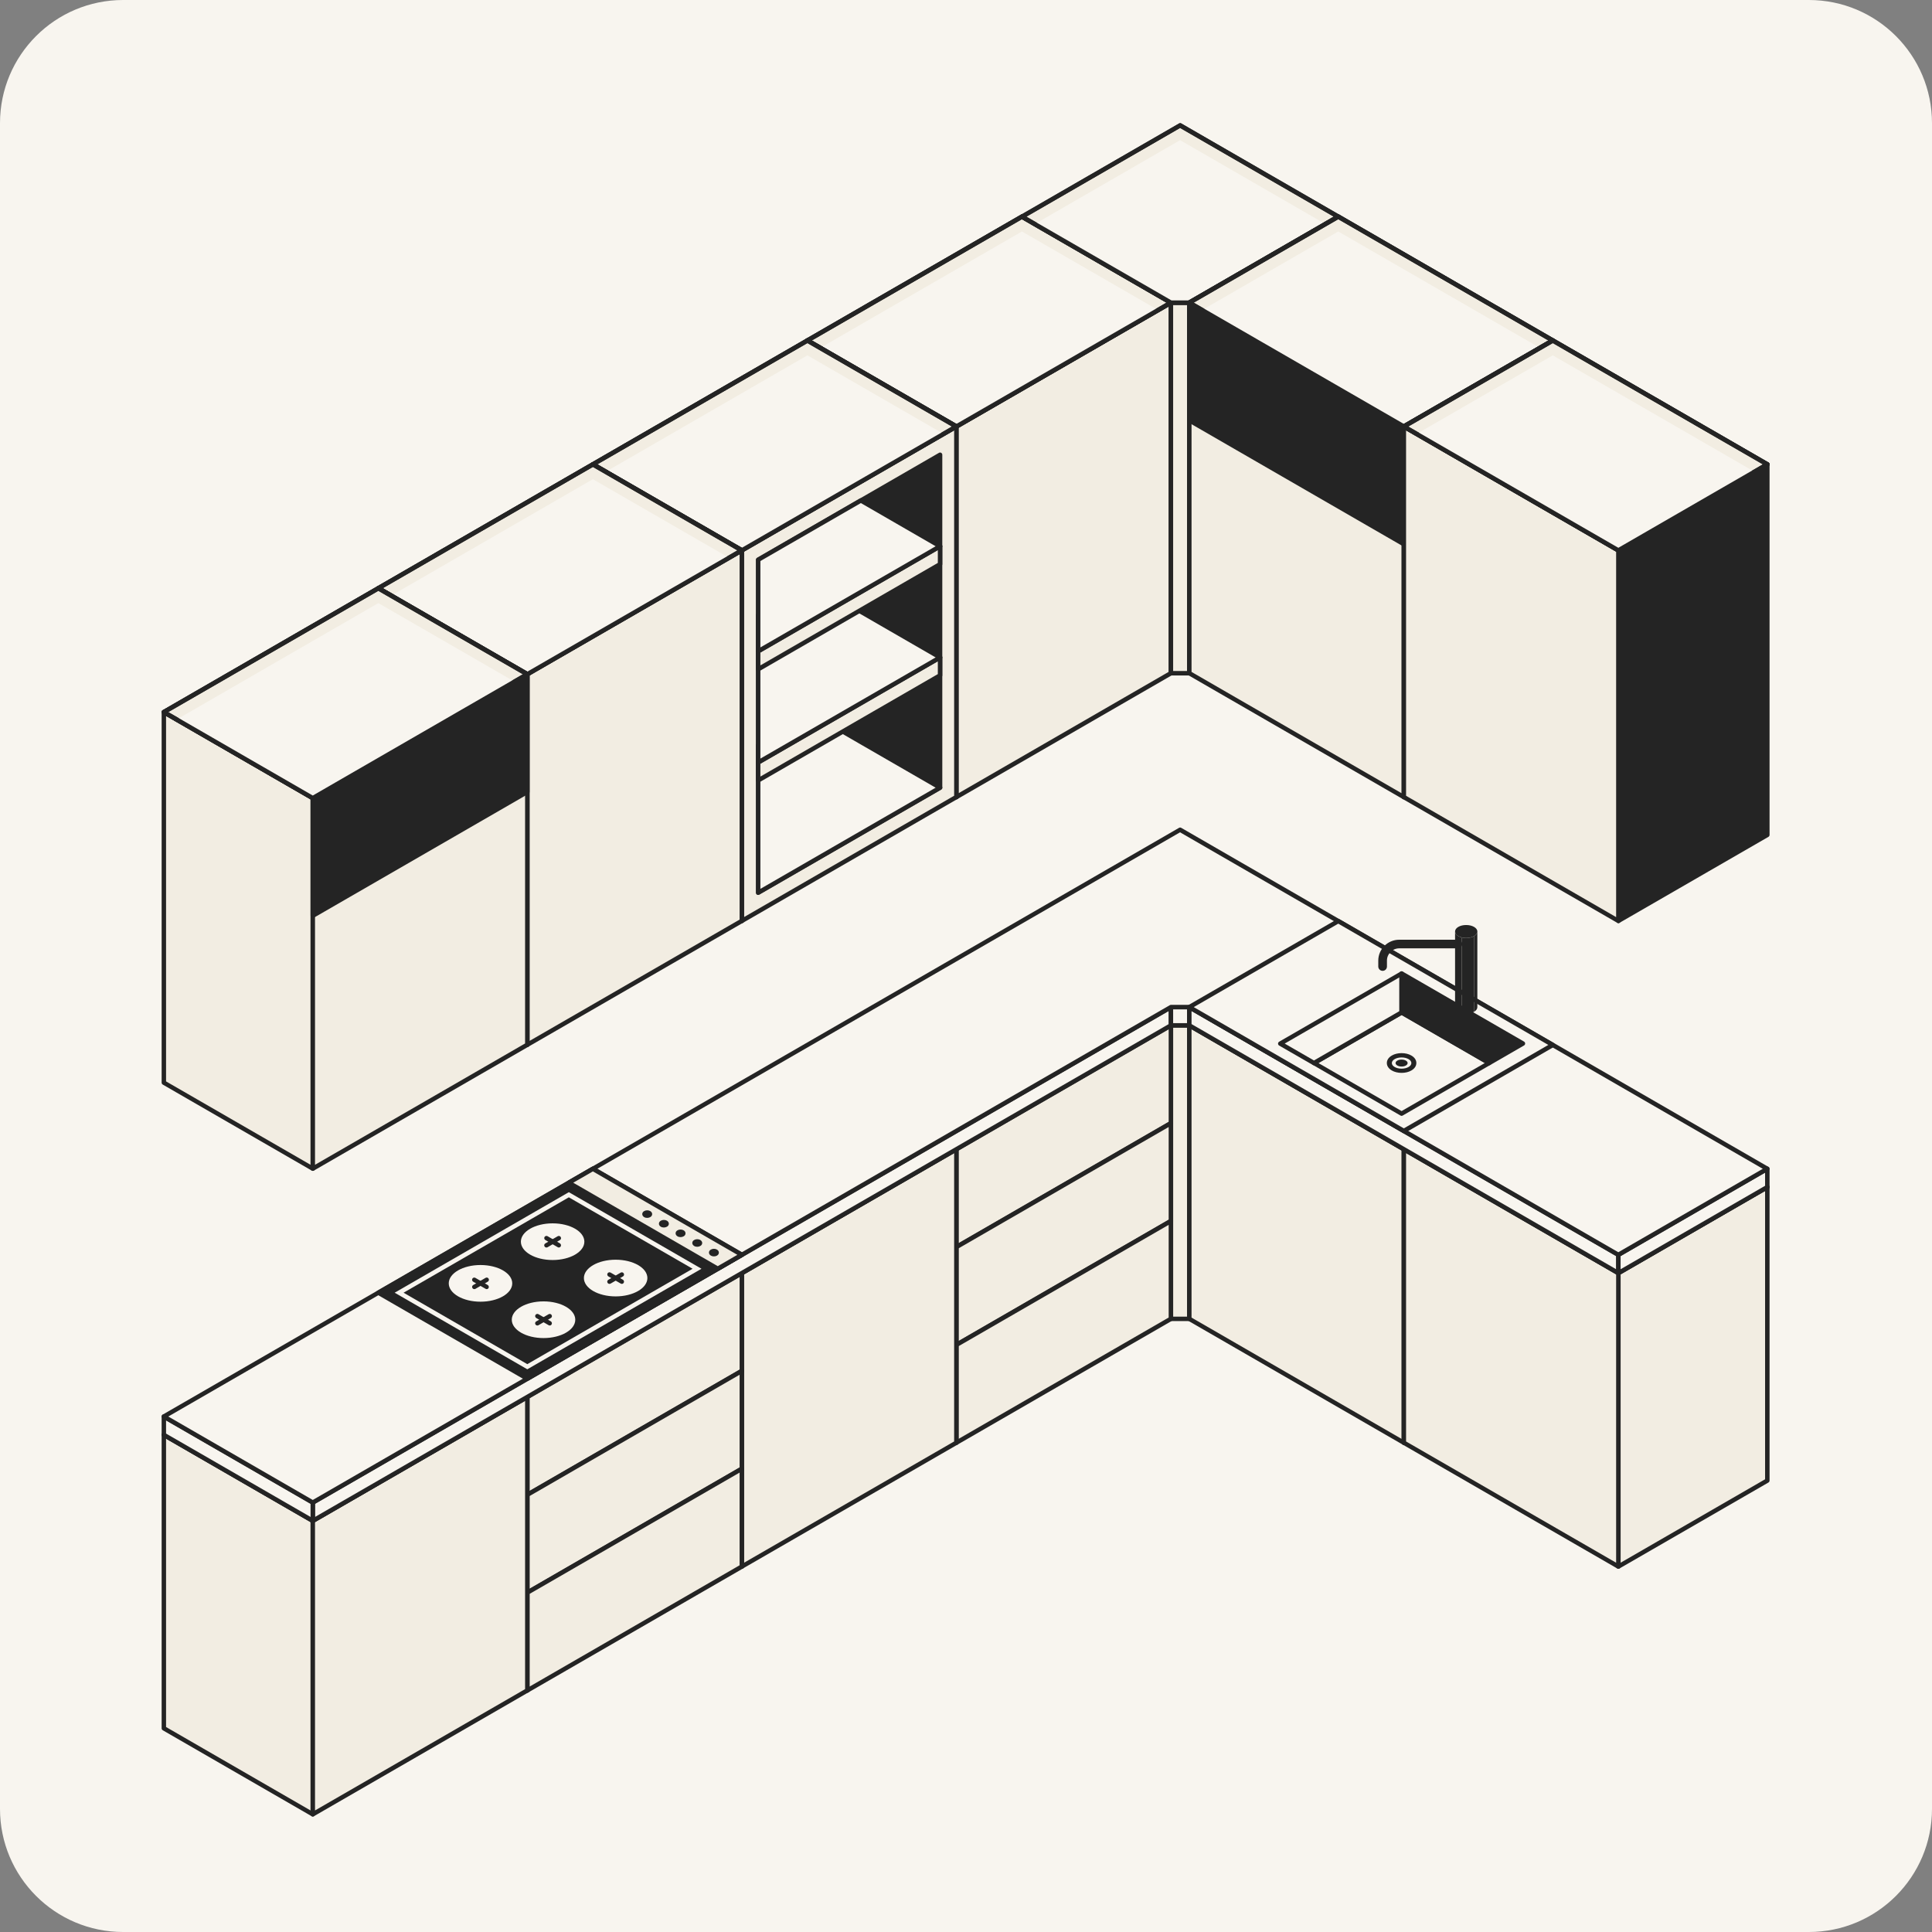 <svg width="251" height="251" viewBox="0 0 251 251" fill="none" xmlns="http://www.w3.org/2000/svg">
<rect x="0" y="0" width="251" height="251" fill="#808080" stroke="none"/>
<g clip-path="url(#clip0_5361_22062)">
<path d="M0 16C0 7.163 7.163 0 16 0H235C243.837 0 251 7.163 251 16V235C251 243.837 243.837 251 235 251H16C7.163 251 0 243.837 0 235V16Z" fill="#F8F5EF"/>
<path d="M154.511 133.216H152.128V171.347H154.511V133.216Z" fill="#F2EDE2"/>
<path d="M154.511 171.631H152.128C151.966 171.631 151.837 171.503 151.837 171.341V133.209C151.837 133.047 151.966 132.919 152.128 132.919H154.511C154.673 132.919 154.801 133.047 154.801 133.209V171.341C154.801 171.503 154.673 171.631 154.511 171.631ZM152.411 171.057H154.22V133.506H152.411V171.057Z" fill="#242424"/>
<path d="M182.382 187.432L201.734 176.26V138.129L182.382 149.307V187.432Z" fill="#F2EDE2"/>
<path d="M182.382 187.722C182.335 187.722 182.281 187.709 182.24 187.682C182.152 187.628 182.098 187.533 182.098 187.432V149.301C182.098 149.199 182.152 149.105 182.24 149.051L201.593 137.879C201.68 137.825 201.795 137.825 201.883 137.879C201.971 137.933 202.025 138.028 202.025 138.129V176.261C202.025 176.362 201.971 176.456 201.883 176.51L182.53 187.682C182.483 187.709 182.429 187.722 182.382 187.722ZM182.672 149.469V186.932L201.444 176.092V138.629L182.672 149.469Z" fill="#242424"/>
<path d="M154.51 171.34L182.382 187.432V149.307L154.51 133.215V171.34Z" fill="#F2EDE2"/>
<path d="M182.382 187.722C182.334 187.722 182.28 187.709 182.24 187.682L154.369 171.589C154.281 171.535 154.227 171.441 154.227 171.34V133.208C154.227 133.107 154.281 133.012 154.369 132.958C154.456 132.904 154.571 132.904 154.659 132.958L182.53 149.051C182.618 149.105 182.672 149.199 182.672 149.301V187.432C182.672 187.533 182.618 187.628 182.53 187.682C182.483 187.709 182.429 187.722 182.382 187.722ZM154.801 171.178L182.091 186.939V149.476L154.801 133.714V171.178Z" fill="#242424"/>
<path d="M182.382 149.307L201.734 138.129L173.863 122.043L154.51 133.214L182.382 149.307Z" fill="#F8F5EF"/>
<path d="M182.382 149.59C182.334 149.59 182.28 149.577 182.24 149.55L154.369 133.458C154.281 133.404 154.227 133.309 154.227 133.208C154.227 133.107 154.281 133.012 154.369 132.958L173.721 121.787C173.809 121.733 173.924 121.733 174.012 121.787L201.883 137.879C201.971 137.933 202.024 138.027 202.024 138.129C202.024 138.23 201.971 138.324 201.883 138.378L182.53 149.55C182.483 149.584 182.429 149.59 182.382 149.59ZM155.091 133.215L182.382 148.969L201.154 138.129L173.863 122.374L155.091 133.215Z" fill="#242424"/>
<path d="M210.253 203.524L229.606 192.352V154.221L210.253 165.399V203.524Z" fill="#F2EDE2"/>
<path d="M210.253 203.814C210.206 203.814 210.152 203.801 210.111 203.774C210.023 203.72 209.969 203.625 209.969 203.524V165.392C209.969 165.291 210.023 165.197 210.111 165.143L229.464 153.971C229.552 153.917 229.666 153.917 229.754 153.971C229.842 154.025 229.896 154.12 229.896 154.221V192.352C229.896 192.454 229.842 192.548 229.754 192.602L210.395 203.774C210.354 203.801 210.3 203.814 210.253 203.814ZM210.543 165.561V203.024L229.315 192.184V154.72L210.543 165.561Z" fill="#242424"/>
<path d="M182.382 187.431L210.253 203.524V165.399L182.382 149.307V187.431Z" fill="#F2EDE2"/>
<path d="M210.253 203.814C210.206 203.814 210.152 203.8 210.111 203.773L182.24 187.681C182.152 187.627 182.098 187.533 182.098 187.431V149.3C182.098 149.199 182.152 149.104 182.24 149.05C182.328 148.996 182.443 148.996 182.53 149.05L210.402 165.143C210.489 165.197 210.543 165.291 210.543 165.392V203.524C210.543 203.625 210.489 203.719 210.402 203.773C210.354 203.8 210.3 203.814 210.253 203.814ZM182.672 187.269L209.963 203.024V165.561L182.672 149.8V187.269Z" fill="#242424"/>
<path d="M210.253 165.398L229.606 154.22L201.734 138.135L182.382 149.306L210.253 165.398Z" fill="#F8F5EF"/>
<path d="M210.253 165.682C210.206 165.682 210.152 165.669 210.111 165.642L182.24 149.549C182.152 149.495 182.098 149.401 182.098 149.3C182.098 149.198 182.152 149.104 182.24 149.05L201.593 137.878C201.68 137.824 201.795 137.824 201.883 137.878L229.754 153.971C229.842 154.025 229.896 154.119 229.896 154.22C229.896 154.322 229.842 154.416 229.754 154.47L210.402 165.642C210.354 165.669 210.3 165.682 210.253 165.682ZM182.962 149.306L210.253 165.061L229.025 154.22L201.734 138.466L182.962 149.306Z" fill="#242424"/>
<path d="M124.25 187.432L104.897 176.26V138.129L124.25 149.307V187.432Z" fill="#F2EDE2"/>
<path d="M124.25 187.722C124.202 187.722 124.148 187.709 124.108 187.682L104.755 176.51C104.668 176.456 104.614 176.362 104.614 176.261V138.129C104.614 138.028 104.668 137.933 104.755 137.879C104.843 137.825 104.958 137.825 105.046 137.879L124.398 149.051C124.486 149.105 124.54 149.199 124.54 149.301V187.432C124.54 187.533 124.486 187.628 124.398 187.682C124.351 187.709 124.304 187.722 124.25 187.722ZM105.187 176.092L123.959 186.932V149.469L105.187 138.635V176.092Z" fill="#242424"/>
<path d="M124.25 149.307L104.897 138.129L132.768 122.043L152.121 133.214L124.25 149.307Z" fill="#F8F5EF"/>
<path d="M124.25 149.59C124.202 149.59 124.148 149.577 124.108 149.55L104.755 138.378C104.668 138.324 104.614 138.23 104.614 138.129C104.614 138.027 104.668 137.933 104.755 137.879L132.627 121.787C132.714 121.733 132.829 121.733 132.917 121.787L152.269 132.958C152.357 133.012 152.411 133.107 152.411 133.208C152.411 133.309 152.357 133.404 152.269 133.458L124.398 149.55C124.351 149.584 124.304 149.59 124.25 149.59ZM105.478 138.129L124.25 148.969L151.54 133.215L132.768 122.374L105.478 138.129Z" fill="#242424"/>
<path d="M152.121 145.925L124.25 162.018V149.307L152.121 133.215V145.925Z" fill="#F2EDE2"/>
<path d="M124.25 162.301C124.202 162.301 124.148 162.288 124.108 162.261C124.02 162.207 123.966 162.112 123.966 162.011V149.301C123.966 149.199 124.02 149.105 124.108 149.051L151.979 132.958C152.067 132.904 152.182 132.904 152.269 132.958C152.357 133.012 152.411 133.107 152.411 133.208V145.925C152.411 146.027 152.357 146.121 152.269 146.175L124.398 162.267C124.351 162.288 124.304 162.301 124.25 162.301ZM124.54 149.469V161.511L151.831 145.75V133.708L124.54 149.469Z" fill="#242424"/>
<path d="M152.121 158.629L124.25 174.721V162.017L152.121 145.925V158.629Z" fill="#F2EDE2"/>
<path d="M124.25 175.011C124.202 175.011 124.148 174.998 124.108 174.971C124.02 174.917 123.966 174.822 123.966 174.721V162.01C123.966 161.909 124.02 161.815 124.108 161.761L151.979 145.668C152.067 145.614 152.182 145.614 152.269 145.668C152.357 145.722 152.411 145.817 152.411 145.918V158.629C152.411 158.73 152.357 158.824 152.269 158.878L124.398 174.971C124.351 174.998 124.304 175.011 124.25 175.011ZM124.54 162.179V174.221L151.831 158.46V146.418L124.54 162.179Z" fill="#242424"/>
<path d="M152.121 171.339L124.25 187.432V174.721L152.121 158.629V171.339Z" fill="#F2EDE2"/>
<path d="M124.25 187.722C124.202 187.722 124.148 187.709 124.108 187.682C124.02 187.628 123.966 187.533 123.966 187.432V174.721C123.966 174.62 124.02 174.526 124.108 174.472L151.979 158.379C152.067 158.325 152.182 158.325 152.269 158.379C152.357 158.433 152.411 158.528 152.411 158.629V171.34C152.411 171.441 152.357 171.535 152.269 171.589L124.398 187.682C124.351 187.709 124.304 187.722 124.25 187.722ZM124.54 174.89V186.932L151.831 171.171V159.129L124.54 174.89Z" fill="#242424"/>
<path d="M96.379 203.524L77.026 192.352V154.221L96.379 165.399V203.524Z" fill="#F2EDE2"/>
<path d="M96.379 203.814C96.331 203.814 96.277 203.801 96.237 203.774L76.884 192.602C76.796 192.548 76.743 192.454 76.743 192.352V154.221C76.743 154.12 76.796 154.025 76.884 153.971C76.972 153.917 77.087 153.917 77.174 153.971L96.527 165.143C96.615 165.197 96.669 165.291 96.669 165.392V203.524C96.669 203.625 96.615 203.72 96.527 203.774C96.48 203.801 96.426 203.814 96.379 203.814ZM77.316 192.184L96.088 203.024V165.561L77.316 154.72V192.184Z" fill="#242424"/>
<path d="M124.25 187.431L96.379 203.524V165.399L124.25 149.307V187.431Z" fill="#F2EDE2"/>
<path d="M96.379 203.814C96.331 203.814 96.277 203.8 96.237 203.773C96.149 203.719 96.095 203.625 96.095 203.524V165.392C96.095 165.291 96.149 165.197 96.237 165.143L124.108 149.05C124.196 148.996 124.311 148.996 124.398 149.05C124.486 149.104 124.54 149.199 124.54 149.3V187.431C124.54 187.533 124.486 187.627 124.398 187.681L96.52 203.773C96.48 203.8 96.426 203.814 96.379 203.814ZM96.669 165.561V203.024L123.96 187.269V149.806L96.669 165.561Z" fill="#242424"/>
<path d="M96.379 165.398L77.026 154.22L104.897 138.135L124.25 149.306L96.379 165.398Z" fill="#F8F5EF"/>
<path d="M96.379 165.682C96.331 165.682 96.277 165.669 96.237 165.642L76.884 154.47C76.796 154.416 76.743 154.322 76.743 154.22C76.743 154.119 76.796 154.025 76.884 153.971L104.755 137.878C104.843 137.824 104.958 137.824 105.046 137.878L124.398 149.05C124.486 149.104 124.54 149.198 124.54 149.3C124.54 149.401 124.486 149.495 124.398 149.549L96.527 165.642C96.48 165.669 96.433 165.682 96.379 165.682ZM77.606 154.22L96.379 165.061L123.669 149.306L104.897 138.466L77.606 154.22Z" fill="#242424"/>
<path d="M68.507 219.617L49.155 208.446V170.314L68.507 181.493V219.617Z" fill="#F2EDE2"/>
<path d="M68.507 219.908C68.46 219.908 68.406 219.894 68.366 219.867L49.013 208.696C48.925 208.642 48.871 208.547 48.871 208.446V170.315C48.871 170.213 48.925 170.119 49.013 170.065C49.101 170.011 49.216 170.011 49.303 170.065L68.656 181.236C68.744 181.29 68.798 181.385 68.798 181.486V219.618C68.798 219.719 68.744 219.813 68.656 219.867C68.609 219.894 68.555 219.908 68.507 219.908ZM49.445 208.277L68.217 219.118V181.655L49.445 170.814V208.277Z" fill="#242424"/>
<path d="M68.507 181.493L49.155 170.315L77.026 154.223L96.379 165.401L68.507 181.493Z" fill="#F8F5EF"/>
<path d="M68.507 181.777C68.46 181.777 68.406 181.763 68.366 181.736L49.013 170.565C48.925 170.511 48.871 170.416 48.871 170.315C48.871 170.214 48.925 170.119 49.013 170.065L76.884 153.973C76.972 153.919 77.087 153.919 77.175 153.973L96.527 165.145C96.615 165.199 96.669 165.293 96.669 165.394C96.669 165.496 96.615 165.59 96.527 165.644L68.656 181.736C68.609 181.763 68.555 181.777 68.507 181.777ZM49.735 170.315L68.507 181.156L95.798 165.401L77.026 154.56L49.735 170.315Z" fill="#242424"/>
<path d="M96.379 178.104L68.507 194.196V181.493L96.379 165.4V178.104Z" fill="#F2EDE2"/>
<path d="M68.507 194.487C68.46 194.487 68.406 194.473 68.366 194.446C68.278 194.392 68.224 194.298 68.224 194.197V181.486C68.224 181.385 68.278 181.29 68.366 181.236L96.237 165.144C96.325 165.09 96.439 165.09 96.527 165.144C96.615 165.198 96.669 165.293 96.669 165.394V178.104C96.669 178.205 96.615 178.3 96.527 178.354L68.656 194.446C68.609 194.473 68.555 194.487 68.507 194.487ZM68.798 181.655V193.697L96.088 177.935V165.893L68.798 181.655Z" fill="#242424"/>
<path d="M96.379 190.814L68.507 206.906V194.196L96.379 178.104V190.814Z" fill="#F2EDE2"/>
<path d="M68.507 207.197C68.46 207.197 68.406 207.183 68.366 207.156C68.278 207.102 68.224 207.008 68.224 206.906V194.196C68.224 194.095 68.278 194 68.366 193.946L96.237 177.854C96.325 177.8 96.439 177.8 96.527 177.854C96.615 177.908 96.669 178.002 96.669 178.104V190.814C96.669 190.915 96.615 191.01 96.527 191.064L68.656 207.156C68.609 207.183 68.555 207.197 68.507 207.197ZM68.798 194.365V206.407L96.088 190.645V178.603L68.798 194.365Z" fill="#242424"/>
<path d="M96.379 203.525L68.507 219.617V206.907L96.379 190.814V203.525Z" fill="#F2EDE2"/>
<path d="M68.507 219.908C68.46 219.908 68.406 219.894 68.366 219.867C68.278 219.813 68.224 219.719 68.224 219.617V206.907C68.224 206.806 68.278 206.711 68.366 206.657L96.237 190.565C96.325 190.511 96.439 190.511 96.527 190.565C96.615 190.619 96.669 190.713 96.669 190.815V203.525C96.669 203.626 96.615 203.721 96.527 203.775L68.656 219.867C68.609 219.894 68.555 219.908 68.507 219.908ZM68.798 207.076V219.118L96.088 203.356V191.314L68.798 207.076Z" fill="#242424"/>
<path d="M40.636 235.709L21.284 224.538V186.406L40.636 197.578V235.709Z" fill="#F2EDE2"/>
<path d="M40.636 236C40.589 236 40.535 235.986 40.494 235.959L21.142 224.788C21.054 224.734 21 224.639 21 224.538V186.406C21 186.305 21.054 186.211 21.142 186.157C21.23 186.103 21.344 186.103 21.432 186.157L40.785 197.328C40.872 197.382 40.926 197.477 40.926 197.578V235.709C40.926 235.811 40.872 235.905 40.785 235.959C40.737 235.986 40.683 236 40.636 236ZM21.574 224.369L40.346 235.21V197.747L21.574 186.906V224.369Z" fill="#242424"/>
<path d="M68.507 219.616L40.636 235.708V197.577L68.507 181.491V219.616Z" fill="#F2EDE2"/>
<path d="M40.636 235.999C40.589 235.999 40.535 235.985 40.494 235.958C40.407 235.904 40.353 235.81 40.353 235.708V197.577C40.353 197.476 40.407 197.381 40.494 197.327L68.366 181.235C68.453 181.181 68.568 181.181 68.656 181.235C68.744 181.289 68.798 181.383 68.798 181.485V219.616C68.798 219.717 68.744 219.812 68.656 219.866L40.785 235.958C40.737 235.985 40.683 235.999 40.636 235.999ZM40.926 197.746V235.209L68.217 219.447V181.984L40.926 197.746Z" fill="#242424"/>
<path d="M40.636 197.577L21.284 186.406L49.155 170.313L68.507 181.492L40.636 197.577Z" fill="#F8F5EF"/>
<path d="M40.636 197.868C40.589 197.868 40.535 197.854 40.494 197.827L21.142 186.656C21.054 186.602 21 186.507 21 186.406C21 186.305 21.054 186.21 21.142 186.156L49.013 170.064C49.101 170.01 49.215 170.01 49.303 170.064L68.656 181.235C68.744 181.289 68.798 181.384 68.798 181.485C68.798 181.586 68.744 181.681 68.656 181.735L40.785 197.827C40.737 197.854 40.683 197.868 40.636 197.868ZM21.864 186.406L40.636 197.247L67.927 181.492L49.155 170.651L21.864 186.406Z" fill="#242424"/>
<path d="M152.128 130.84V133.216L40.636 197.578V195.202L152.128 130.84Z" fill="#F8F5EF"/>
<path d="M40.636 197.869C40.589 197.869 40.535 197.855 40.494 197.828C40.407 197.774 40.353 197.68 40.353 197.578V195.202C40.353 195.101 40.407 195.007 40.494 194.953L151.979 130.59C152.067 130.536 152.182 130.536 152.27 130.59C152.357 130.644 152.411 130.739 152.411 130.84V133.216C152.411 133.317 152.357 133.412 152.27 133.466L40.785 197.828C40.737 197.855 40.69 197.869 40.636 197.869ZM40.926 195.371V197.079L151.838 133.047V131.34L40.926 195.371Z" fill="#242424"/>
<path d="M154.511 130.84H152.128V133.216H154.511V130.84Z" fill="#F8F5EF"/>
<path d="M154.511 133.506H152.128C151.966 133.506 151.838 133.378 151.838 133.216V130.84C151.838 130.678 151.966 130.55 152.128 130.55H154.511C154.673 130.55 154.801 130.678 154.801 130.84V133.216C154.801 133.378 154.673 133.506 154.511 133.506ZM152.411 132.926H154.22V131.13H152.411V132.926Z" fill="#242424"/>
<path d="M210.253 163.023V165.399L154.511 133.215V130.839L210.253 163.023Z" fill="#F8F5EF"/>
<path d="M210.253 165.683C210.206 165.683 210.152 165.67 210.111 165.643L154.369 133.458C154.281 133.404 154.227 133.31 154.227 133.208V130.832C154.227 130.731 154.281 130.636 154.369 130.582C154.457 130.528 154.571 130.528 154.659 130.582L210.402 162.767C210.489 162.821 210.543 162.916 210.543 163.017V165.393C210.543 165.494 210.489 165.589 210.402 165.643C210.354 165.676 210.3 165.683 210.253 165.683ZM154.801 133.046L209.963 164.893V163.186L154.801 131.339V133.046Z" fill="#242424"/>
<path d="M40.636 195.202V197.578L21.284 186.406V184.03L23.342 185.218L40.636 195.202Z" fill="#F8F5EF"/>
<path d="M40.636 197.868C40.589 197.868 40.535 197.855 40.494 197.828L21.142 186.656C21.054 186.602 21 186.508 21 186.407V184.03C21 183.929 21.054 183.835 21.142 183.781C21.23 183.727 21.344 183.727 21.432 183.781L40.785 194.952C40.872 195.006 40.926 195.101 40.926 195.202V197.578C40.926 197.679 40.872 197.774 40.785 197.828C40.737 197.855 40.69 197.868 40.636 197.868ZM21.574 186.245L40.346 197.078V195.371L21.574 184.537V186.245Z" fill="#242424"/>
<path d="M229.606 151.846V154.222L210.253 165.4V163.024L227.547 153.034L229.606 151.846Z" fill="#F8F5EF"/>
<path d="M210.253 165.684C210.206 165.684 210.152 165.67 210.111 165.643C210.024 165.589 209.97 165.495 209.97 165.393V163.017C209.97 162.916 210.024 162.822 210.111 162.768L229.464 151.596C229.552 151.542 229.666 151.542 229.754 151.596C229.842 151.65 229.896 151.745 229.896 151.846V154.222C229.896 154.323 229.842 154.418 229.754 154.472L210.402 165.643C210.354 165.677 210.3 165.684 210.253 165.684ZM210.543 163.186V164.894L229.315 154.053V152.345L210.543 163.186Z" fill="#242424"/>
<path d="M229.606 151.845L210.253 163.024L154.511 130.839H152.128L40.636 195.201L23.342 185.218L21.284 184.03L153.316 107.801L229.606 151.845Z" fill="#F8F5EF"/>
<path d="M40.636 195.492C40.589 195.492 40.535 195.478 40.494 195.451L21.142 184.28C21.054 184.226 21 184.131 21 184.03C21 183.929 21.054 183.834 21.142 183.78L153.174 107.551C153.262 107.497 153.377 107.497 153.464 107.551L229.747 151.596C229.835 151.65 229.889 151.744 229.889 151.846C229.889 151.947 229.835 152.041 229.747 152.095L210.395 163.273C210.307 163.327 210.192 163.327 210.105 163.273L154.43 131.129H152.202L40.778 195.458C40.737 195.478 40.69 195.492 40.636 195.492ZM21.864 184.03L40.636 194.871L151.979 130.589C152.027 130.562 152.074 130.549 152.121 130.549H154.504C154.558 130.549 154.605 130.562 154.646 130.589L210.246 162.686L229.018 151.846L153.309 108.132L21.864 184.03Z" fill="#242424"/>
<path d="M68.507 179.116L49.155 167.945L77.026 151.853L96.379 163.024L68.507 179.116Z" fill="#242424"/>
<path d="M68.507 179.407C68.46 179.407 68.406 179.393 68.366 179.366L49.013 168.195C48.925 168.141 48.871 168.046 48.871 167.945C48.871 167.844 48.925 167.749 49.013 167.695L76.884 151.603C76.972 151.549 77.087 151.549 77.175 151.603L96.527 162.774C96.615 162.828 96.669 162.923 96.669 163.024C96.669 163.125 96.615 163.22 96.527 163.274L68.656 179.366C68.609 179.393 68.555 179.407 68.507 179.407ZM49.735 167.945L68.507 178.786L95.798 163.031L77.026 152.19L49.735 167.945Z" fill="#242424"/>
<path d="M93.254 164.826L73.901 153.655L77.026 151.853L96.379 163.024L93.254 164.826Z" fill="#F2EDE2"/>
<path d="M93.253 165.117C93.206 165.117 93.152 165.103 93.112 165.076L73.759 153.905C73.671 153.851 73.617 153.756 73.617 153.655C73.617 153.554 73.671 153.459 73.759 153.405L76.884 151.596C76.972 151.542 77.087 151.542 77.175 151.596L96.527 162.768C96.615 162.822 96.669 162.916 96.669 163.017C96.669 163.119 96.615 163.213 96.527 163.267L93.402 165.076C93.348 165.103 93.301 165.117 93.253 165.117ZM74.475 153.655L93.247 164.496L95.798 163.024L77.026 152.183L74.475 153.655Z" fill="#242424"/>
<path d="M71.795 163.699C74.073 163.699 75.919 162.632 75.919 161.316C75.919 160 74.073 158.934 71.795 158.934C69.517 158.934 67.671 160 67.671 161.316C67.671 162.632 69.517 163.699 71.795 163.699Z" fill="#F8F5EF"/>
<path d="M72.598 162.072C72.551 162.072 72.497 162.059 72.457 162.032L70.85 161.1C70.715 161.019 70.668 160.844 70.742 160.708C70.823 160.573 70.999 160.526 71.133 160.6L72.74 161.532C72.875 161.613 72.922 161.789 72.848 161.924C72.794 162.018 72.7 162.072 72.598 162.072Z" fill="#242424"/>
<path d="M70.992 162.073C70.89 162.073 70.796 162.019 70.742 161.931C70.661 161.796 70.708 161.614 70.85 161.539L72.456 160.608C72.591 160.527 72.774 160.574 72.848 160.716C72.929 160.851 72.882 161.033 72.74 161.107L71.133 162.039C71.086 162.059 71.039 162.073 70.992 162.073Z" fill="#242424"/>
<path d="M79.983 168.424C82.261 168.424 84.107 167.357 84.107 166.041C84.107 164.725 82.261 163.658 79.983 163.658C77.705 163.658 75.859 164.725 75.859 166.041C75.859 167.357 77.705 168.424 79.983 168.424Z" fill="#F8F5EF"/>
<path d="M80.786 166.798C80.739 166.798 80.685 166.784 80.644 166.757L79.038 165.826C78.903 165.745 78.855 165.569 78.93 165.434C79.011 165.299 79.186 165.252 79.321 165.326L80.928 166.258C81.063 166.339 81.11 166.514 81.036 166.649C80.982 166.744 80.887 166.798 80.786 166.798Z" fill="#242424"/>
<path d="M79.179 166.798C79.078 166.798 78.984 166.744 78.93 166.656C78.849 166.521 78.896 166.339 79.038 166.265L80.644 165.333C80.779 165.252 80.961 165.3 81.036 165.441C81.117 165.576 81.069 165.759 80.928 165.833L79.321 166.764C79.281 166.785 79.227 166.798 79.179 166.798Z" fill="#242424"/>
<path d="M62.425 169.113C64.703 169.113 66.55 168.046 66.55 166.73C66.55 165.414 64.703 164.348 62.425 164.348C60.148 164.348 58.301 165.414 58.301 166.73C58.301 168.046 60.148 169.113 62.425 169.113Z" fill="#F8F5EF"/>
<path d="M63.229 167.479C63.181 167.479 63.127 167.466 63.087 167.439L61.474 166.514C61.339 166.433 61.291 166.258 61.366 166.123C61.447 165.988 61.622 165.934 61.757 166.015L63.364 166.946C63.499 167.027 63.546 167.203 63.472 167.338C63.425 167.425 63.33 167.479 63.229 167.479Z" fill="#242424"/>
<path d="M61.622 167.479C61.521 167.479 61.427 167.425 61.373 167.337C61.292 167.202 61.339 167.02 61.481 166.946L63.087 166.014C63.222 165.933 63.404 165.98 63.479 166.122C63.56 166.257 63.512 166.439 63.371 166.514L61.764 167.445C61.717 167.465 61.67 167.479 61.622 167.479Z" fill="#242424"/>
<path d="M70.614 173.838C72.891 173.838 74.738 172.771 74.738 171.455C74.738 170.139 72.891 169.072 70.614 169.072C68.336 169.072 66.489 170.139 66.489 171.455C66.489 172.771 68.336 173.838 70.614 173.838Z" fill="#F8F5EF"/>
<path d="M71.417 172.205C71.37 172.205 71.316 172.191 71.275 172.164L69.669 171.233C69.534 171.152 69.486 170.976 69.561 170.841C69.642 170.706 69.817 170.659 69.952 170.733L71.559 171.665C71.694 171.746 71.741 171.921 71.667 172.056C71.613 172.158 71.518 172.205 71.417 172.205Z" fill="#242424"/>
<path d="M69.81 172.204C69.709 172.204 69.615 172.15 69.561 172.063C69.48 171.928 69.527 171.745 69.669 171.671L71.275 170.74C71.41 170.659 71.592 170.706 71.667 170.848C71.748 170.983 71.7 171.165 71.559 171.239L69.952 172.171C69.905 172.198 69.858 172.204 69.81 172.204Z" fill="#242424"/>
<path d="M84.33 157.873C84.195 157.954 83.965 157.954 83.83 157.873C83.695 157.792 83.695 157.664 83.83 157.583C83.965 157.502 84.195 157.502 84.33 157.583C84.465 157.664 84.465 157.792 84.33 157.873Z" fill="#242424"/>
<path d="M84.08 158.225C83.938 158.225 83.796 158.191 83.688 158.124C83.533 158.036 83.439 157.887 83.439 157.732C83.439 157.577 83.526 157.428 83.688 157.341C83.918 157.206 84.249 157.206 84.478 157.341C84.633 157.428 84.728 157.577 84.728 157.732C84.728 157.887 84.64 158.036 84.478 158.124C84.357 158.191 84.222 158.225 84.08 158.225Z" fill="#242424"/>
<path d="M86.496 159.122C86.361 159.203 86.132 159.203 85.997 159.122C85.862 159.041 85.862 158.913 85.997 158.832C86.132 158.751 86.361 158.751 86.496 158.832C86.631 158.913 86.631 159.041 86.496 159.122Z" fill="#242424"/>
<path d="M86.247 159.474C86.105 159.474 85.963 159.44 85.855 159.373C85.7 159.285 85.605 159.136 85.605 158.981C85.605 158.819 85.693 158.677 85.855 158.59C86.085 158.455 86.415 158.455 86.645 158.59C86.8 158.677 86.895 158.826 86.895 158.981C86.895 159.143 86.807 159.285 86.645 159.373C86.523 159.44 86.388 159.474 86.247 159.474Z" fill="#242424"/>
<path d="M88.663 160.377C88.528 160.458 88.299 160.458 88.164 160.377C88.029 160.296 88.029 160.168 88.164 160.087C88.299 160.006 88.528 160.006 88.663 160.087C88.805 160.168 88.805 160.296 88.663 160.377Z" fill="#242424"/>
<path d="M88.413 160.722C88.272 160.722 88.13 160.688 88.022 160.621C87.867 160.533 87.772 160.384 87.772 160.229C87.772 160.067 87.86 159.925 88.022 159.838C88.251 159.703 88.582 159.703 88.812 159.838C88.967 159.925 89.061 160.074 89.061 160.229C89.061 160.391 88.974 160.533 88.812 160.621C88.697 160.688 88.555 160.722 88.413 160.722Z" fill="#242424"/>
<path d="M90.83 161.627C90.695 161.708 90.465 161.708 90.33 161.627C90.195 161.546 90.195 161.418 90.33 161.337C90.465 161.256 90.695 161.256 90.83 161.337C90.972 161.418 90.972 161.546 90.83 161.627Z" fill="#242424"/>
<path d="M90.58 161.979C90.439 161.979 90.297 161.945 90.189 161.877C90.034 161.783 89.939 161.641 89.939 161.486C89.939 161.324 90.027 161.182 90.189 161.094C90.418 160.959 90.749 160.959 90.978 161.094C91.134 161.182 91.228 161.331 91.228 161.486C91.228 161.648 91.141 161.79 90.978 161.877C90.864 161.945 90.722 161.979 90.58 161.979Z" fill="#242424"/>
<path d="M92.997 162.876C92.862 162.957 92.632 162.957 92.498 162.876C92.362 162.795 92.362 162.667 92.498 162.586C92.632 162.505 92.862 162.505 92.997 162.586C93.132 162.667 93.139 162.802 92.997 162.876Z" fill="#242424"/>
<path d="M92.747 163.227C92.605 163.227 92.47 163.193 92.356 163.125C92.2 163.038 92.106 162.889 92.106 162.734C92.106 162.579 92.194 162.43 92.356 162.342C92.585 162.207 92.916 162.207 93.145 162.342C93.301 162.43 93.395 162.579 93.395 162.734C93.395 162.896 93.307 163.038 93.145 163.125C93.031 163.193 92.889 163.227 92.747 163.227Z" fill="#242424"/>
<path d="M68.507 177.895L51.274 167.945L73.901 154.884L91.134 164.833L68.507 177.895ZM52.429 167.945L68.507 177.227L89.98 164.833L73.901 155.552L52.429 167.945Z" fill="#F8F5EF"/>
<path d="M182.382 146.932L201.734 135.76L173.863 119.668L154.511 130.839L182.382 146.932Z" fill="#F8F5EF"/>
<path d="M182.382 147.222C182.335 147.222 182.281 147.209 182.24 147.182L154.369 131.089C154.281 131.035 154.227 130.941 154.227 130.84C154.227 130.738 154.281 130.644 154.369 130.59L173.721 119.418C173.809 119.364 173.924 119.364 174.012 119.418L201.883 135.511C201.971 135.565 202.025 135.659 202.025 135.76C202.025 135.862 201.971 135.956 201.883 136.01L182.53 147.182C182.483 147.209 182.429 147.222 182.382 147.222ZM155.091 130.84L182.382 146.594L201.154 135.754L173.863 119.999L155.091 130.84Z" fill="#242424"/>
<path d="M182.092 131.535L193.472 138.11L182.092 144.678L170.704 138.11L182.092 131.535Z" fill="#F8F5EF"/>
<path d="M182.092 144.968C182.044 144.968 181.99 144.955 181.95 144.928L170.569 138.353C170.481 138.299 170.427 138.204 170.427 138.103C170.427 138.002 170.481 137.907 170.569 137.853L181.95 131.279C181.99 131.252 182.044 131.238 182.092 131.238C182.146 131.238 182.193 131.252 182.233 131.279L193.614 137.853C193.702 137.907 193.756 138.002 193.756 138.103C193.756 138.204 193.702 138.299 193.614 138.353L182.233 144.928C182.186 144.955 182.139 144.968 182.092 144.968ZM171.285 138.11L182.092 144.347L192.899 138.11L182.092 131.873L171.285 138.11Z" fill="#242424"/>
<path d="M182.092 126.479V131.535L170.704 138.11L166.33 135.579L182.092 126.479Z" fill="#F8F5EF"/>
<path d="M170.704 138.4C170.657 138.4 170.603 138.387 170.562 138.36L166.182 135.835C166.094 135.781 166.04 135.687 166.04 135.586C166.04 135.484 166.094 135.39 166.182 135.336L181.943 126.237C182.031 126.183 182.146 126.183 182.233 126.237C182.321 126.291 182.375 126.385 182.375 126.487V131.542C182.375 131.644 182.321 131.738 182.233 131.792L170.846 138.367C170.805 138.387 170.758 138.4 170.704 138.4ZM166.904 135.579L170.704 137.773L181.801 131.367V126.979L166.904 135.579Z" fill="#242424"/>
<path d="M182.092 131.535V126.479L192.406 132.433L197.853 135.579L193.472 138.11L182.092 131.535Z" fill="#242424"/>
<path d="M193.472 138.394C193.425 138.394 193.371 138.38 193.331 138.353L181.963 131.785C181.869 131.738 181.808 131.637 181.808 131.529V126.473C181.808 126.372 181.862 126.277 181.95 126.223C182.038 126.169 182.152 126.169 182.24 126.223L198.002 135.322C198.089 135.376 198.143 135.471 198.143 135.572C198.143 135.673 198.089 135.768 198.002 135.822L193.621 138.353C193.574 138.387 193.526 138.394 193.472 138.394ZM182.375 131.367L193.472 137.773L197.273 135.579L182.375 126.979V131.367Z" fill="#242424"/>
<path d="M182.092 139.102C182.517 139.102 182.916 139.007 183.219 138.832C183.543 138.643 183.719 138.386 183.719 138.109C183.719 137.833 183.543 137.576 183.219 137.387C182.916 137.212 182.517 137.117 182.092 137.117C181.667 137.117 181.268 137.212 180.965 137.387C180.641 137.576 180.465 137.833 180.465 138.109C180.465 138.386 180.641 138.643 180.965 138.832C181.268 139 181.667 139.102 182.092 139.102Z" fill="#242424"/>
<path d="M182.092 139.385C181.619 139.385 181.167 139.277 180.823 139.075C180.404 138.832 180.175 138.488 180.175 138.103C180.175 137.718 180.404 137.374 180.823 137.131C181.167 136.928 181.619 136.82 182.092 136.82C182.564 136.82 183.017 136.928 183.361 137.131C183.779 137.374 184.009 137.718 184.009 138.103C184.009 138.488 183.779 138.832 183.361 139.075C183.017 139.277 182.564 139.385 182.092 139.385ZM182.092 137.408C181.721 137.408 181.37 137.489 181.106 137.637C180.971 137.711 180.749 137.88 180.749 138.11C180.749 138.339 180.971 138.501 181.106 138.582C181.37 138.731 181.714 138.812 182.092 138.812C182.463 138.812 182.814 138.731 183.077 138.582C183.212 138.508 183.435 138.339 183.435 138.11C183.435 137.88 183.212 137.718 183.077 137.637C182.814 137.489 182.463 137.408 182.092 137.408Z" fill="#242424"/>
<path d="M182.092 138.839C182.793 138.839 183.361 138.512 183.361 138.11C183.361 137.707 182.793 137.381 182.092 137.381C181.391 137.381 180.823 137.707 180.823 138.11C180.823 138.512 181.391 138.839 182.092 138.839Z" fill="#F8F5EF"/>
<path d="M182.092 138.562C182.524 138.562 182.875 138.359 182.875 138.109C182.875 137.86 182.524 137.657 182.092 137.657C181.659 137.657 181.309 137.86 181.309 138.109C181.309 138.359 181.659 138.562 182.092 138.562Z" fill="#242424"/>
<path d="M189.038 121.02C189.038 121.485 189.686 121.863 190.489 121.863C191.286 121.863 191.934 121.485 191.934 121.02C191.934 120.554 191.286 120.176 190.489 120.176C189.686 120.169 189.038 120.547 189.038 121.02Z" fill="#242424"/>
<path d="M189.922 121.796V131.624C189.402 131.496 189.038 131.199 189.038 130.848V121.02C189.038 121.364 189.402 121.668 189.922 121.796Z" fill="#242424"/>
<path d="M191.522 121.607C191.778 121.458 191.933 121.249 191.933 121.02V130.848C191.933 131.077 191.778 131.286 191.522 131.435V121.607Z" fill="#242424"/>
<path d="M189.922 121.795C190.097 121.836 190.286 121.863 190.489 121.863C190.894 121.863 191.265 121.762 191.528 121.606V131.435C191.265 131.59 190.901 131.691 190.489 131.691C190.286 131.691 190.097 131.664 189.922 131.624V121.795Z" fill="#242424"/>
<path d="M179.628 126.129C179.938 126.129 180.188 125.879 180.188 125.569V124.799C180.188 123.922 180.904 123.206 181.781 123.206H189.409C189.719 123.206 189.969 122.957 189.969 122.646C189.969 122.336 189.719 122.086 189.409 122.086H181.781C180.283 122.086 179.061 123.308 179.061 124.806V125.576C179.068 125.88 179.317 126.129 179.628 126.129Z" fill="#242424"/>
<path d="M124.25 103.554L104.897 92.383V44.234L124.25 55.413V103.554Z" fill="#F2EDE2"/>
<path d="M124.25 103.845C124.203 103.845 124.149 103.831 124.108 103.804L104.755 92.633C104.668 92.579 104.614 92.484 104.614 92.383V44.235C104.614 44.133 104.668 44.039 104.755 43.985C104.843 43.931 104.958 43.931 105.046 43.985L124.398 55.156C124.486 55.21 124.54 55.305 124.54 55.406V103.548C124.54 103.649 124.486 103.744 124.398 103.798C124.351 103.831 124.304 103.845 124.25 103.845ZM105.187 92.214L123.96 103.055V55.581L105.187 44.741V92.214Z" fill="#242424"/>
<path d="M152.121 87.462L124.25 103.554V55.413L152.121 39.32V87.462Z" fill="#F2EDE2"/>
<path d="M124.25 103.845C124.203 103.845 124.149 103.831 124.108 103.804C124.02 103.75 123.966 103.656 123.966 103.555V55.413C123.966 55.312 124.02 55.217 124.108 55.163L151.979 39.071C152.067 39.017 152.182 39.017 152.27 39.071C152.357 39.125 152.411 39.219 152.411 39.321V87.462C152.411 87.564 152.357 87.658 152.27 87.712L124.398 103.804C124.351 103.831 124.304 103.845 124.25 103.845ZM124.54 55.575V103.048L151.831 87.287V39.82L124.54 55.575Z" fill="#242424"/>
<path d="M124.25 55.412L104.897 44.234L132.769 28.142L152.121 39.32L124.25 55.412Z" fill="#F8F5EF"/>
<path d="M124.25 55.696C124.203 55.696 124.149 55.682 124.108 55.655L104.756 44.484C104.668 44.43 104.614 44.335 104.614 44.234C104.614 44.133 104.668 44.038 104.756 43.984L132.627 27.892C132.715 27.838 132.829 27.838 132.917 27.892L152.27 39.07C152.357 39.124 152.411 39.219 152.411 39.32C152.411 39.421 152.357 39.516 152.27 39.57L124.398 55.662C124.351 55.682 124.304 55.696 124.25 55.696ZM105.478 44.234L124.25 55.075L151.541 39.32L132.769 28.479L105.478 44.234Z" fill="#242424"/>
<path d="M124.25 55.412L104.897 44.234L132.769 28.142L152.121 39.32L124.25 55.412Z" fill="#F2EDE2"/>
<path d="M124.25 55.696C124.203 55.696 124.149 55.682 124.108 55.655L104.756 44.484C104.668 44.43 104.614 44.335 104.614 44.234C104.614 44.133 104.668 44.038 104.756 43.984L132.627 27.892C132.715 27.838 132.829 27.838 132.917 27.892L152.27 39.07C152.357 39.124 152.411 39.219 152.411 39.32C152.411 39.421 152.357 39.516 152.27 39.57L124.398 55.662C124.351 55.682 124.304 55.696 124.25 55.696ZM105.478 44.234L124.25 55.075L151.541 39.32L132.769 28.479L105.478 44.234Z" fill="#242424"/>
<path d="M106.564 45.199L124.25 55.412L150.454 40.278L132.768 30.072L106.564 45.199Z" fill="#F8F5EF"/>
<path d="M124.25 55.696C124.203 55.696 124.149 55.682 124.108 55.655L104.756 44.484C104.668 44.43 104.614 44.335 104.614 44.234C104.614 44.133 104.668 44.038 104.756 43.984L132.627 27.892C132.715 27.838 132.829 27.838 132.917 27.892L152.27 39.07C152.357 39.124 152.411 39.219 152.411 39.32C152.411 39.421 152.357 39.516 152.27 39.57L124.398 55.662C124.351 55.682 124.304 55.696 124.25 55.696ZM105.478 44.234L124.25 55.075L151.541 39.32L132.769 28.479L105.478 44.234Z" fill="#242424"/>
<path d="M96.379 119.647L77.026 108.469V60.327L96.379 71.505V119.647Z" fill="#F2EDE2"/>
<path d="M96.379 119.931C96.331 119.931 96.277 119.917 96.237 119.89L76.884 108.719C76.796 108.665 76.743 108.57 76.743 108.469V60.327C76.743 60.226 76.796 60.132 76.884 60.078C76.972 60.024 77.087 60.024 77.174 60.078L96.527 71.249C96.615 71.303 96.669 71.398 96.669 71.499V119.641C96.669 119.742 96.615 119.836 96.527 119.89C96.48 119.924 96.426 119.931 96.379 119.931ZM77.316 108.307L96.088 119.148V71.674L77.316 60.834V108.307Z" fill="#242424"/>
<path d="M96.379 71.499L77.026 60.328L104.897 44.235L124.25 55.413L96.379 71.499Z" fill="#F8F5EF"/>
<path d="M96.379 71.79C96.331 71.79 96.277 71.776 96.237 71.749L76.884 60.578C76.796 60.524 76.742 60.429 76.742 60.328C76.742 60.227 76.796 60.132 76.884 60.078L104.755 43.986C104.843 43.932 104.958 43.932 105.046 43.986L124.398 55.157C124.486 55.211 124.54 55.306 124.54 55.407C124.54 55.508 124.486 55.603 124.398 55.657L96.527 71.749C96.48 71.776 96.433 71.79 96.379 71.79ZM77.606 60.328L96.379 71.168L123.669 55.414L104.897 44.573L77.606 60.328Z" fill="#242424"/>
<path d="M96.379 71.505V119.647L124.25 103.555V55.413L96.379 71.505Z" fill="#F2EDE2"/>
<path d="M96.379 119.931C96.331 119.931 96.277 119.917 96.237 119.89C96.149 119.836 96.095 119.742 96.095 119.641V71.499C96.095 71.397 96.149 71.303 96.237 71.249L124.108 55.157C124.196 55.103 124.311 55.103 124.398 55.157C124.486 55.211 124.54 55.305 124.54 55.407V103.548C124.54 103.65 124.486 103.744 124.398 103.798L96.527 119.89C96.48 119.924 96.426 119.931 96.379 119.931ZM96.669 71.668V119.141L123.96 103.38V55.906L96.669 71.668Z" fill="#242424"/>
<path d="M98.498 72.728L122.13 59.079V102.334L98.498 115.976V72.728Z" fill="#242424"/>
<path d="M98.498 116.266C98.451 116.266 98.397 116.253 98.356 116.226C98.269 116.172 98.215 116.077 98.215 115.976V72.728C98.215 72.627 98.269 72.532 98.356 72.478L121.989 58.83C122.076 58.776 122.191 58.776 122.279 58.83C122.367 58.884 122.421 58.978 122.421 59.079V102.327C122.421 102.429 122.367 102.523 122.279 102.577L98.64 116.226C98.599 116.253 98.545 116.266 98.498 116.266ZM98.788 72.89V115.477L121.847 102.165V59.579L98.788 72.89Z" fill="#242424"/>
<path d="M105.552 92.756L98.498 96.826V115.976L122.13 102.334V102.328L105.552 92.756Z" fill="#F8F5EF"/>
<path d="M98.498 116.267C98.451 116.267 98.397 116.253 98.356 116.226C98.269 116.172 98.215 116.078 98.215 115.976V96.826C98.215 96.725 98.269 96.631 98.356 96.577L105.41 92.506C105.498 92.452 105.613 92.452 105.7 92.506L122.279 102.078C122.373 102.132 122.427 102.233 122.427 102.334C122.427 102.442 122.366 102.537 122.272 102.584L98.653 116.219C98.599 116.253 98.552 116.267 98.498 116.267ZM98.788 96.995V115.477L121.556 102.334L105.552 93.094L98.788 96.995Z" fill="#242424"/>
<path d="M122.13 85.411V87.747L98.498 101.389V99.053L122.13 85.411Z" fill="#F2EDE2"/>
<path d="M98.498 101.679C98.451 101.679 98.397 101.666 98.356 101.639C98.269 101.585 98.215 101.49 98.215 101.389V99.053C98.215 98.952 98.269 98.858 98.356 98.804L121.989 85.162C122.076 85.108 122.191 85.108 122.279 85.162C122.367 85.216 122.421 85.31 122.421 85.411V87.747C122.421 87.848 122.367 87.943 122.279 87.997L98.647 101.639C98.599 101.666 98.552 101.679 98.498 101.679ZM98.788 99.222V100.889L121.84 87.578V85.911L98.788 99.222Z" fill="#242424"/>
<path d="M105.552 75.839L98.498 79.909V99.052L122.13 85.41L105.552 75.839Z" fill="#F8F5EF"/>
<path d="M98.498 99.343C98.451 99.343 98.397 99.329 98.356 99.302C98.269 99.248 98.215 99.154 98.215 99.053V79.903C98.215 79.801 98.269 79.707 98.356 79.653L105.41 75.582C105.498 75.528 105.613 75.528 105.7 75.582L122.279 85.154C122.373 85.208 122.427 85.309 122.427 85.411C122.427 85.519 122.366 85.613 122.272 85.66L98.653 99.296C98.599 99.329 98.552 99.343 98.498 99.343ZM98.788 80.071V98.553L121.556 85.411L105.552 76.17L98.788 80.071Z" fill="#242424"/>
<path d="M122.13 70.966V73.301L98.498 86.95V84.615L122.13 70.966Z" fill="#F2EDE2"/>
<path d="M98.498 87.234C98.451 87.234 98.397 87.22 98.356 87.193C98.269 87.139 98.215 87.045 98.215 86.944V84.608C98.215 84.507 98.269 84.412 98.356 84.358L121.989 70.716C122.076 70.662 122.191 70.662 122.279 70.716C122.367 70.77 122.421 70.865 122.421 70.966V73.302C122.421 73.403 122.367 73.497 122.279 73.551L98.647 87.2C98.599 87.22 98.552 87.234 98.498 87.234ZM98.788 84.777V86.444L121.84 73.133V71.466L98.788 84.777Z" fill="#242424"/>
<path d="M98.498 84.615L122.13 70.966L111.836 65.026L98.498 72.728V84.615Z" fill="#F8F5EF"/>
<path d="M98.498 84.899C98.451 84.899 98.397 84.885 98.356 84.858C98.269 84.804 98.215 84.71 98.215 84.609V72.722C98.215 72.62 98.269 72.526 98.356 72.472L111.695 64.77C111.782 64.716 111.897 64.716 111.985 64.77L122.279 70.71C122.373 70.764 122.427 70.865 122.427 70.967C122.427 71.075 122.366 71.169 122.272 71.216L98.653 84.852C98.599 84.885 98.552 84.899 98.498 84.899ZM98.788 72.89V84.109L121.556 70.967L111.843 65.357L98.788 72.89Z" fill="#242424"/>
<path d="M96.379 71.499L77.026 60.328L104.897 44.235L124.25 55.413L96.379 71.499Z" fill="#F2EDE2"/>
<path d="M96.379 71.79C96.331 71.79 96.277 71.776 96.237 71.749L76.884 60.578C76.796 60.524 76.742 60.429 76.742 60.328C76.742 60.227 76.796 60.132 76.884 60.078L104.755 43.986C104.843 43.932 104.958 43.932 105.046 43.986L124.398 55.157C124.486 55.211 124.54 55.306 124.54 55.407C124.54 55.508 124.486 55.603 124.398 55.657L96.527 71.749C96.48 71.776 96.433 71.79 96.379 71.79ZM77.606 60.328L96.379 71.168L123.669 55.414L104.897 44.573L77.606 60.328Z" fill="#242424"/>
<path d="M78.693 61.293L96.379 71.499L122.583 56.372L104.897 46.166L78.693 61.293Z" fill="#F8F5EF"/>
<path d="M96.379 71.79C96.331 71.79 96.277 71.776 96.237 71.749L76.884 60.578C76.796 60.524 76.742 60.429 76.742 60.328C76.742 60.227 76.796 60.132 76.884 60.078L104.755 43.986C104.843 43.932 104.958 43.932 105.046 43.986L124.398 55.157C124.486 55.211 124.54 55.306 124.54 55.407C124.54 55.508 124.486 55.603 124.398 55.657L96.527 71.749C96.48 71.776 96.433 71.79 96.379 71.79ZM77.606 60.328L96.379 71.168L123.669 55.414L104.897 44.573L77.606 60.328Z" fill="#242424"/>
<path d="M68.507 135.739L49.155 124.561V76.419L68.507 87.59V135.739Z" fill="#F2EDE2"/>
<path d="M68.507 136.023C68.46 136.023 68.406 136.009 68.366 135.982L49.013 124.811C48.925 124.757 48.871 124.662 48.871 124.561V76.419C48.871 76.318 48.925 76.223 49.013 76.169C49.101 76.115 49.216 76.115 49.303 76.169L68.656 87.341C68.744 87.395 68.798 87.489 68.798 87.591V135.732C68.798 135.834 68.744 135.928 68.656 135.982C68.609 136.009 68.555 136.023 68.507 136.023ZM49.445 124.399L68.217 135.24V87.766L49.445 76.925V124.399Z" fill="#242424"/>
<path d="M68.508 87.59L49.155 76.418L77.026 60.326L96.379 71.504L68.508 87.59Z" fill="#F8F5EF"/>
<path d="M68.507 87.88C68.46 87.88 68.406 87.867 68.366 87.84L49.013 76.668C48.925 76.614 48.871 76.52 48.871 76.419C48.871 76.317 48.925 76.223 49.013 76.169L76.884 60.077C76.972 60.023 77.087 60.023 77.175 60.077L96.527 71.248C96.615 71.302 96.669 71.397 96.669 71.498C96.669 71.599 96.615 71.694 96.527 71.748L68.656 87.84C68.609 87.867 68.555 87.88 68.507 87.88ZM49.736 76.419L68.507 87.259L95.798 71.505L77.026 60.664L49.736 76.419Z" fill="#242424"/>
<path d="M68.507 87.59V135.739L96.379 119.647V71.505L68.507 87.59Z" fill="#F2EDE2"/>
<path d="M68.507 136.023C68.46 136.023 68.406 136.009 68.366 135.982C68.278 135.928 68.224 135.834 68.224 135.732V87.591C68.224 87.489 68.278 87.395 68.366 87.341L96.237 71.249C96.325 71.195 96.439 71.195 96.527 71.249C96.615 71.302 96.669 71.397 96.669 71.498V119.64C96.669 119.741 96.615 119.836 96.527 119.89L68.656 135.982C68.609 136.009 68.555 136.023 68.507 136.023ZM68.798 87.759V135.233L96.088 119.471V71.998L68.798 87.759Z" fill="#242424"/>
<path d="M68.508 87.59L49.155 76.418L77.026 60.326L96.379 71.504L68.508 87.59Z" fill="#F2EDE2"/>
<path d="M68.507 87.88C68.46 87.88 68.406 87.867 68.366 87.84L49.013 76.668C48.925 76.614 48.871 76.52 48.871 76.419C48.871 76.317 48.925 76.223 49.013 76.169L76.884 60.077C76.972 60.023 77.087 60.023 77.175 60.077L96.527 71.248C96.615 71.302 96.669 71.397 96.669 71.498C96.669 71.599 96.615 71.694 96.527 71.748L68.656 87.84C68.609 87.867 68.555 87.88 68.507 87.88ZM49.736 76.419L68.507 87.259L95.798 71.505L77.026 60.664L49.736 76.419Z" fill="#242424"/>
<path d="M50.822 77.384L68.507 87.59L94.712 72.463L77.026 62.257L50.822 77.384Z" fill="#F8F5EF"/>
<path d="M68.507 87.88C68.46 87.88 68.406 87.867 68.366 87.84L49.013 76.668C48.925 76.614 48.871 76.52 48.871 76.419C48.871 76.317 48.925 76.223 49.013 76.169L76.884 60.077C76.972 60.023 77.087 60.023 77.175 60.077L96.527 71.248C96.615 71.302 96.669 71.397 96.669 71.498C96.669 71.599 96.615 71.694 96.527 71.748L68.656 87.84C68.609 87.867 68.555 87.88 68.507 87.88ZM49.736 76.419L68.507 87.259L95.798 71.505L77.026 60.664L49.736 76.419Z" fill="#242424"/>
<path d="M40.636 151.825L21.284 140.654V92.512L40.636 103.683V151.825Z" fill="#F2EDE2"/>
<path d="M40.636 152.115C40.589 152.115 40.535 152.102 40.494 152.075L21.142 140.904C21.054 140.85 21 140.755 21 140.654V92.512C21 92.411 21.054 92.316 21.142 92.262C21.23 92.208 21.344 92.208 21.432 92.262L40.785 103.434C40.872 103.488 40.926 103.582 40.926 103.683V151.825C40.926 151.926 40.872 152.021 40.785 152.075C40.737 152.102 40.683 152.115 40.636 152.115ZM21.574 140.492L40.346 151.326V103.852L21.574 93.011V140.492Z" fill="#242424"/>
<path d="M68.507 135.739L40.636 151.825V103.683L68.507 87.591V135.739Z" fill="#F2EDE2"/>
<path d="M40.636 152.115C40.589 152.115 40.535 152.102 40.494 152.075C40.407 152.021 40.353 151.926 40.353 151.825V103.683C40.353 103.582 40.407 103.488 40.494 103.434L68.366 87.341C68.453 87.287 68.568 87.287 68.656 87.341C68.744 87.395 68.798 87.49 68.798 87.591V135.733C68.798 135.834 68.744 135.929 68.656 135.983L40.785 152.075C40.737 152.102 40.683 152.115 40.636 152.115ZM40.926 103.852V151.326L68.217 135.564V88.091L40.926 103.852Z" fill="#242424"/>
<path d="M40.636 103.684L21.284 92.512L49.155 76.42L68.507 87.591L40.636 103.684Z" fill="#F8F5EF"/>
<path d="M40.636 103.974C40.589 103.974 40.535 103.961 40.494 103.934L21.142 92.762C21.054 92.708 21 92.614 21 92.512C21 92.411 21.054 92.317 21.142 92.263L49.013 76.17C49.101 76.116 49.215 76.116 49.303 76.17L68.656 87.342C68.744 87.396 68.798 87.49 68.798 87.592C68.798 87.693 68.744 87.787 68.656 87.841L40.785 103.934C40.737 103.961 40.683 103.974 40.636 103.974ZM21.864 92.512L40.636 103.353L67.927 87.598L49.155 76.758L21.864 92.512Z" fill="#242424"/>
<path d="M68.507 102.887L40.636 118.979V103.683L68.507 87.591V102.887Z" fill="#242424"/>
<path d="M40.636 119.263C40.589 119.263 40.535 119.249 40.494 119.222C40.407 119.168 40.353 119.074 40.353 118.972V103.683C40.353 103.582 40.407 103.488 40.494 103.434L68.366 87.341C68.453 87.287 68.568 87.287 68.656 87.341C68.744 87.395 68.798 87.49 68.798 87.591V102.88C68.798 102.981 68.744 103.076 68.656 103.13L40.785 119.222C40.737 119.256 40.683 119.263 40.636 119.263ZM40.926 103.852V118.473L68.217 102.711V88.091L40.926 103.852Z" fill="#242424"/>
<path d="M40.636 103.684L21.284 92.512L49.155 76.42L68.507 87.591L40.636 103.684Z" fill="#F2EDE2"/>
<path d="M40.636 103.974C40.589 103.974 40.535 103.961 40.494 103.934L21.142 92.762C21.054 92.708 21 92.614 21 92.512C21 92.411 21.054 92.317 21.142 92.263L49.013 76.17C49.101 76.116 49.215 76.116 49.303 76.17L68.656 87.342C68.744 87.396 68.798 87.49 68.798 87.592C68.798 87.693 68.744 87.787 68.656 87.841L40.785 103.934C40.737 103.961 40.683 103.974 40.636 103.974ZM21.864 92.512L40.636 103.353L67.927 87.598L49.155 76.758L21.864 92.512Z" fill="#242424"/>
<path d="M22.951 93.479L40.636 103.685L66.84 88.558L49.155 78.352L22.951 93.479Z" fill="#F8F5EF"/>
<path d="M40.636 103.974C40.589 103.974 40.535 103.961 40.494 103.934L21.142 92.762C21.054 92.708 21 92.614 21 92.512C21 92.411 21.054 92.317 21.142 92.263L49.013 76.17C49.101 76.116 49.215 76.116 49.303 76.17L68.656 87.342C68.744 87.396 68.798 87.49 68.798 87.592C68.798 87.693 68.744 87.787 68.656 87.841L40.785 103.934C40.737 103.961 40.683 103.974 40.636 103.974ZM21.864 92.512L40.636 103.353L67.927 87.598L49.155 76.758L21.864 92.512Z" fill="#242424"/>
<path d="M154.51 39.321H152.128V87.463H154.51V39.321Z" fill="#F2EDE2"/>
<path d="M154.51 87.754H152.128C151.966 87.754 151.837 87.625 151.837 87.463V39.322C151.837 39.16 151.966 39.031 152.128 39.031H154.51C154.672 39.031 154.801 39.16 154.801 39.322V87.463C154.801 87.625 154.672 87.754 154.51 87.754ZM152.411 87.173H154.22V39.605H152.411V87.173Z" fill="#242424"/>
<path d="M132.768 28.143L152.128 39.321H154.511L173.863 28.143L153.316 16.283L132.768 28.143Z" fill="#F2EDE2"/>
<path d="M154.511 39.612H152.128C152.074 39.612 152.027 39.598 151.986 39.571L132.633 28.4C132.546 28.346 132.492 28.252 132.492 28.15C132.492 28.049 132.546 27.954 132.633 27.901L153.181 16.041C153.269 15.986 153.383 15.986 153.471 16.041L174.018 27.901C174.106 27.954 174.16 28.049 174.16 28.15C174.16 28.252 174.106 28.346 174.018 28.4L154.666 39.571C154.612 39.598 154.558 39.612 154.511 39.612ZM152.202 39.031H154.43L173.283 28.15L153.316 16.621L133.349 28.15L152.202 39.031Z" fill="#242424"/>
<path d="M134.436 29.109L152.128 39.322H154.511L172.196 29.109L153.316 18.208L134.436 29.109Z" fill="#F8F5EF"/>
<path d="M154.511 39.612H152.128C152.074 39.612 152.027 39.598 151.986 39.571L132.633 28.4C132.546 28.346 132.492 28.252 132.492 28.15C132.492 28.049 132.546 27.954 132.633 27.901L153.181 16.041C153.269 15.986 153.383 15.986 153.471 16.041L174.018 27.901C174.106 27.954 174.16 28.049 174.16 28.15C174.16 28.252 174.106 28.346 174.018 28.4L154.666 39.571C154.612 39.598 154.558 39.612 154.511 39.612ZM152.202 39.031H154.43L173.283 28.15L153.316 16.621L133.349 28.15L152.202 39.031Z" fill="#242424"/>
<path d="M182.382 103.554L201.734 92.383V44.234L182.382 55.413V103.554Z" fill="#F2EDE2"/>
<path d="M182.382 103.845C182.335 103.845 182.281 103.831 182.24 103.804C182.152 103.75 182.098 103.656 182.098 103.555V55.413C182.098 55.312 182.152 55.217 182.24 55.163L201.593 43.992C201.68 43.938 201.795 43.938 201.883 43.992C201.971 44.046 202.025 44.14 202.025 44.241V92.383C202.025 92.484 201.971 92.579 201.883 92.633L182.524 103.804C182.483 103.831 182.429 103.845 182.382 103.845ZM182.672 55.575V103.048L201.444 92.208V44.734L182.672 55.575Z" fill="#242424"/>
<path d="M154.51 87.462L182.382 103.554V55.413L154.51 39.32V87.462Z" fill="#F2EDE2"/>
<path d="M182.382 103.845C182.334 103.845 182.28 103.831 182.24 103.804L154.369 87.712C154.281 87.658 154.227 87.564 154.227 87.462V39.321C154.227 39.219 154.281 39.125 154.369 39.071C154.456 39.017 154.571 39.017 154.659 39.071L182.53 55.163C182.618 55.217 182.672 55.312 182.672 55.413V103.555C182.672 103.656 182.618 103.75 182.53 103.804C182.483 103.831 182.429 103.845 182.382 103.845ZM154.801 87.294L182.091 103.055V55.582L154.801 39.82V87.294Z" fill="#242424"/>
<path d="M182.382 55.412L201.734 44.234L173.863 28.142L154.51 39.32L182.382 55.412Z" fill="#F8F5EF"/>
<path d="M182.382 55.696C182.334 55.696 182.28 55.682 182.24 55.655L154.369 39.563C154.281 39.509 154.227 39.414 154.227 39.313C154.227 39.212 154.281 39.117 154.369 39.063L173.721 27.892C173.809 27.838 173.924 27.838 174.012 27.892L201.876 43.984C201.964 44.038 202.018 44.133 202.018 44.234C202.018 44.335 201.964 44.43 201.876 44.484L182.523 55.655C182.483 55.682 182.429 55.696 182.382 55.696ZM155.091 39.32L182.382 55.075L201.154 44.234L173.863 28.479L155.091 39.32Z" fill="#242424"/>
<path d="M154.51 54.609L182.382 70.702V55.413L154.51 39.32V54.609Z" fill="#242424"/>
<path d="M182.382 70.992C182.334 70.992 182.28 70.979 182.24 70.952L154.369 54.859C154.281 54.805 154.227 54.711 154.227 54.609V39.321C154.227 39.219 154.281 39.125 154.369 39.071C154.456 39.017 154.571 39.017 154.659 39.071L182.53 55.163C182.618 55.217 182.672 55.312 182.672 55.413V70.702C182.672 70.803 182.618 70.898 182.53 70.952C182.483 70.979 182.429 70.992 182.382 70.992ZM154.801 54.441L182.091 70.202V55.582L154.801 39.82V54.441Z" fill="#242424"/>
<path d="M182.382 55.412L201.734 44.234L173.863 28.142L154.51 39.32L182.382 55.412Z" fill="#F2EDE2"/>
<path d="M182.382 55.696C182.334 55.696 182.28 55.682 182.24 55.655L154.369 39.563C154.281 39.509 154.227 39.414 154.227 39.313C154.227 39.212 154.281 39.117 154.369 39.063L173.721 27.892C173.809 27.838 173.924 27.838 174.012 27.892L201.876 43.984C201.964 44.038 202.018 44.133 202.018 44.234C202.018 44.335 201.964 44.43 201.876 44.484L182.523 55.655C182.483 55.682 182.429 55.696 182.382 55.696ZM155.091 39.32L182.382 55.075L201.154 44.234L173.863 28.479L155.091 39.32Z" fill="#242424"/>
<path d="M156.178 40.278L182.382 55.412L200.067 45.199L173.863 30.072L156.178 40.278Z" fill="#F8F5EF"/>
<path d="M182.382 55.696C182.334 55.696 182.28 55.682 182.24 55.655L154.369 39.563C154.281 39.509 154.227 39.414 154.227 39.313C154.227 39.212 154.281 39.117 154.369 39.063L173.721 27.892C173.809 27.838 173.924 27.838 174.012 27.892L201.876 43.984C201.964 44.038 202.018 44.133 202.018 44.234C202.018 44.335 201.964 44.43 201.876 44.484L182.523 55.655C182.483 55.682 182.429 55.696 182.382 55.696ZM155.091 39.32L182.382 55.075L201.154 44.234L173.863 28.479L155.091 39.32Z" fill="#242424"/>
<path d="M210.253 119.647L229.606 108.469V60.327L210.253 71.505V119.647Z" fill="#242424"/>
<path d="M210.253 119.931C210.206 119.931 210.152 119.917 210.111 119.89C210.024 119.836 209.97 119.742 209.97 119.641V71.499C209.97 71.398 210.024 71.303 210.111 71.249L229.464 60.078C229.552 60.024 229.667 60.024 229.754 60.078C229.842 60.132 229.896 60.226 229.896 60.327V108.469C229.896 108.57 229.842 108.665 229.754 108.719L210.402 119.89C210.354 119.924 210.3 119.931 210.253 119.931ZM210.543 71.668V119.141L229.316 108.3V60.827L210.543 71.668Z" fill="#242424"/>
<path d="M182.382 103.555L210.253 119.647V71.505L182.382 55.413V103.555Z" fill="#F2EDE2"/>
<path d="M210.253 119.931C210.206 119.931 210.152 119.917 210.111 119.89L182.24 103.805C182.152 103.751 182.098 103.656 182.098 103.555V55.413C182.098 55.312 182.152 55.218 182.24 55.163C182.328 55.109 182.443 55.109 182.53 55.163L210.402 71.256C210.489 71.31 210.543 71.404 210.543 71.506V119.647C210.543 119.749 210.489 119.843 210.402 119.897C210.354 119.924 210.3 119.931 210.253 119.931ZM182.672 103.386L209.963 119.148V71.674L182.672 55.913V103.386Z" fill="#242424"/>
<path d="M210.253 71.499L229.606 60.328L201.735 44.235L182.382 55.413L210.253 71.499Z" fill="#F8F5EF"/>
<path d="M210.253 71.79C210.206 71.79 210.152 71.776 210.111 71.749L182.24 55.657C182.152 55.603 182.098 55.508 182.098 55.407C182.098 55.306 182.152 55.211 182.24 55.157L201.593 43.986C201.68 43.932 201.795 43.932 201.883 43.986L229.754 60.078C229.842 60.132 229.896 60.227 229.896 60.328C229.896 60.429 229.842 60.524 229.754 60.578L210.402 71.749C210.354 71.776 210.3 71.79 210.253 71.79ZM182.962 55.414L210.253 71.168L229.025 60.328L201.734 44.573L182.962 55.414Z" fill="#242424"/>
<path d="M210.253 71.499L229.606 60.328L201.735 44.235L182.382 55.413L210.253 71.499Z" fill="#F2EDE2"/>
<path d="M210.253 71.79C210.206 71.79 210.152 71.776 210.111 71.749L182.24 55.657C182.152 55.603 182.098 55.508 182.098 55.407C182.098 55.306 182.152 55.211 182.24 55.157L201.593 43.986C201.681 43.932 201.795 43.932 201.883 43.986L229.754 60.078C229.842 60.132 229.896 60.227 229.896 60.328C229.896 60.429 229.842 60.524 229.754 60.578L210.402 71.749C210.354 71.776 210.3 71.79 210.253 71.79ZM182.962 55.414L210.253 71.168L229.025 60.328L201.735 44.573L182.962 55.414Z" fill="#242424"/>
<path d="M184.049 56.372L210.253 71.499L227.939 61.293L201.735 46.166L184.049 56.372Z" fill="#F8F5EF"/>
<path d="M210.253 71.79C210.206 71.79 210.152 71.776 210.111 71.749L182.24 55.657C182.152 55.603 182.098 55.508 182.098 55.407C182.098 55.306 182.152 55.211 182.24 55.157L201.593 43.986C201.681 43.932 201.795 43.932 201.883 43.986L229.754 60.078C229.842 60.132 229.896 60.227 229.896 60.328C229.896 60.429 229.842 60.524 229.754 60.578L210.402 71.749C210.354 71.776 210.3 71.79 210.253 71.79ZM182.962 55.414L210.253 71.168L229.025 60.328L201.735 44.573L182.962 55.414Z" fill="#242424"/>
</g>
<defs>
<clipPath id="clip0_5361_22062">
<rect width="251" height="251" fill="white"/>
</clipPath>
</defs>
</svg>
